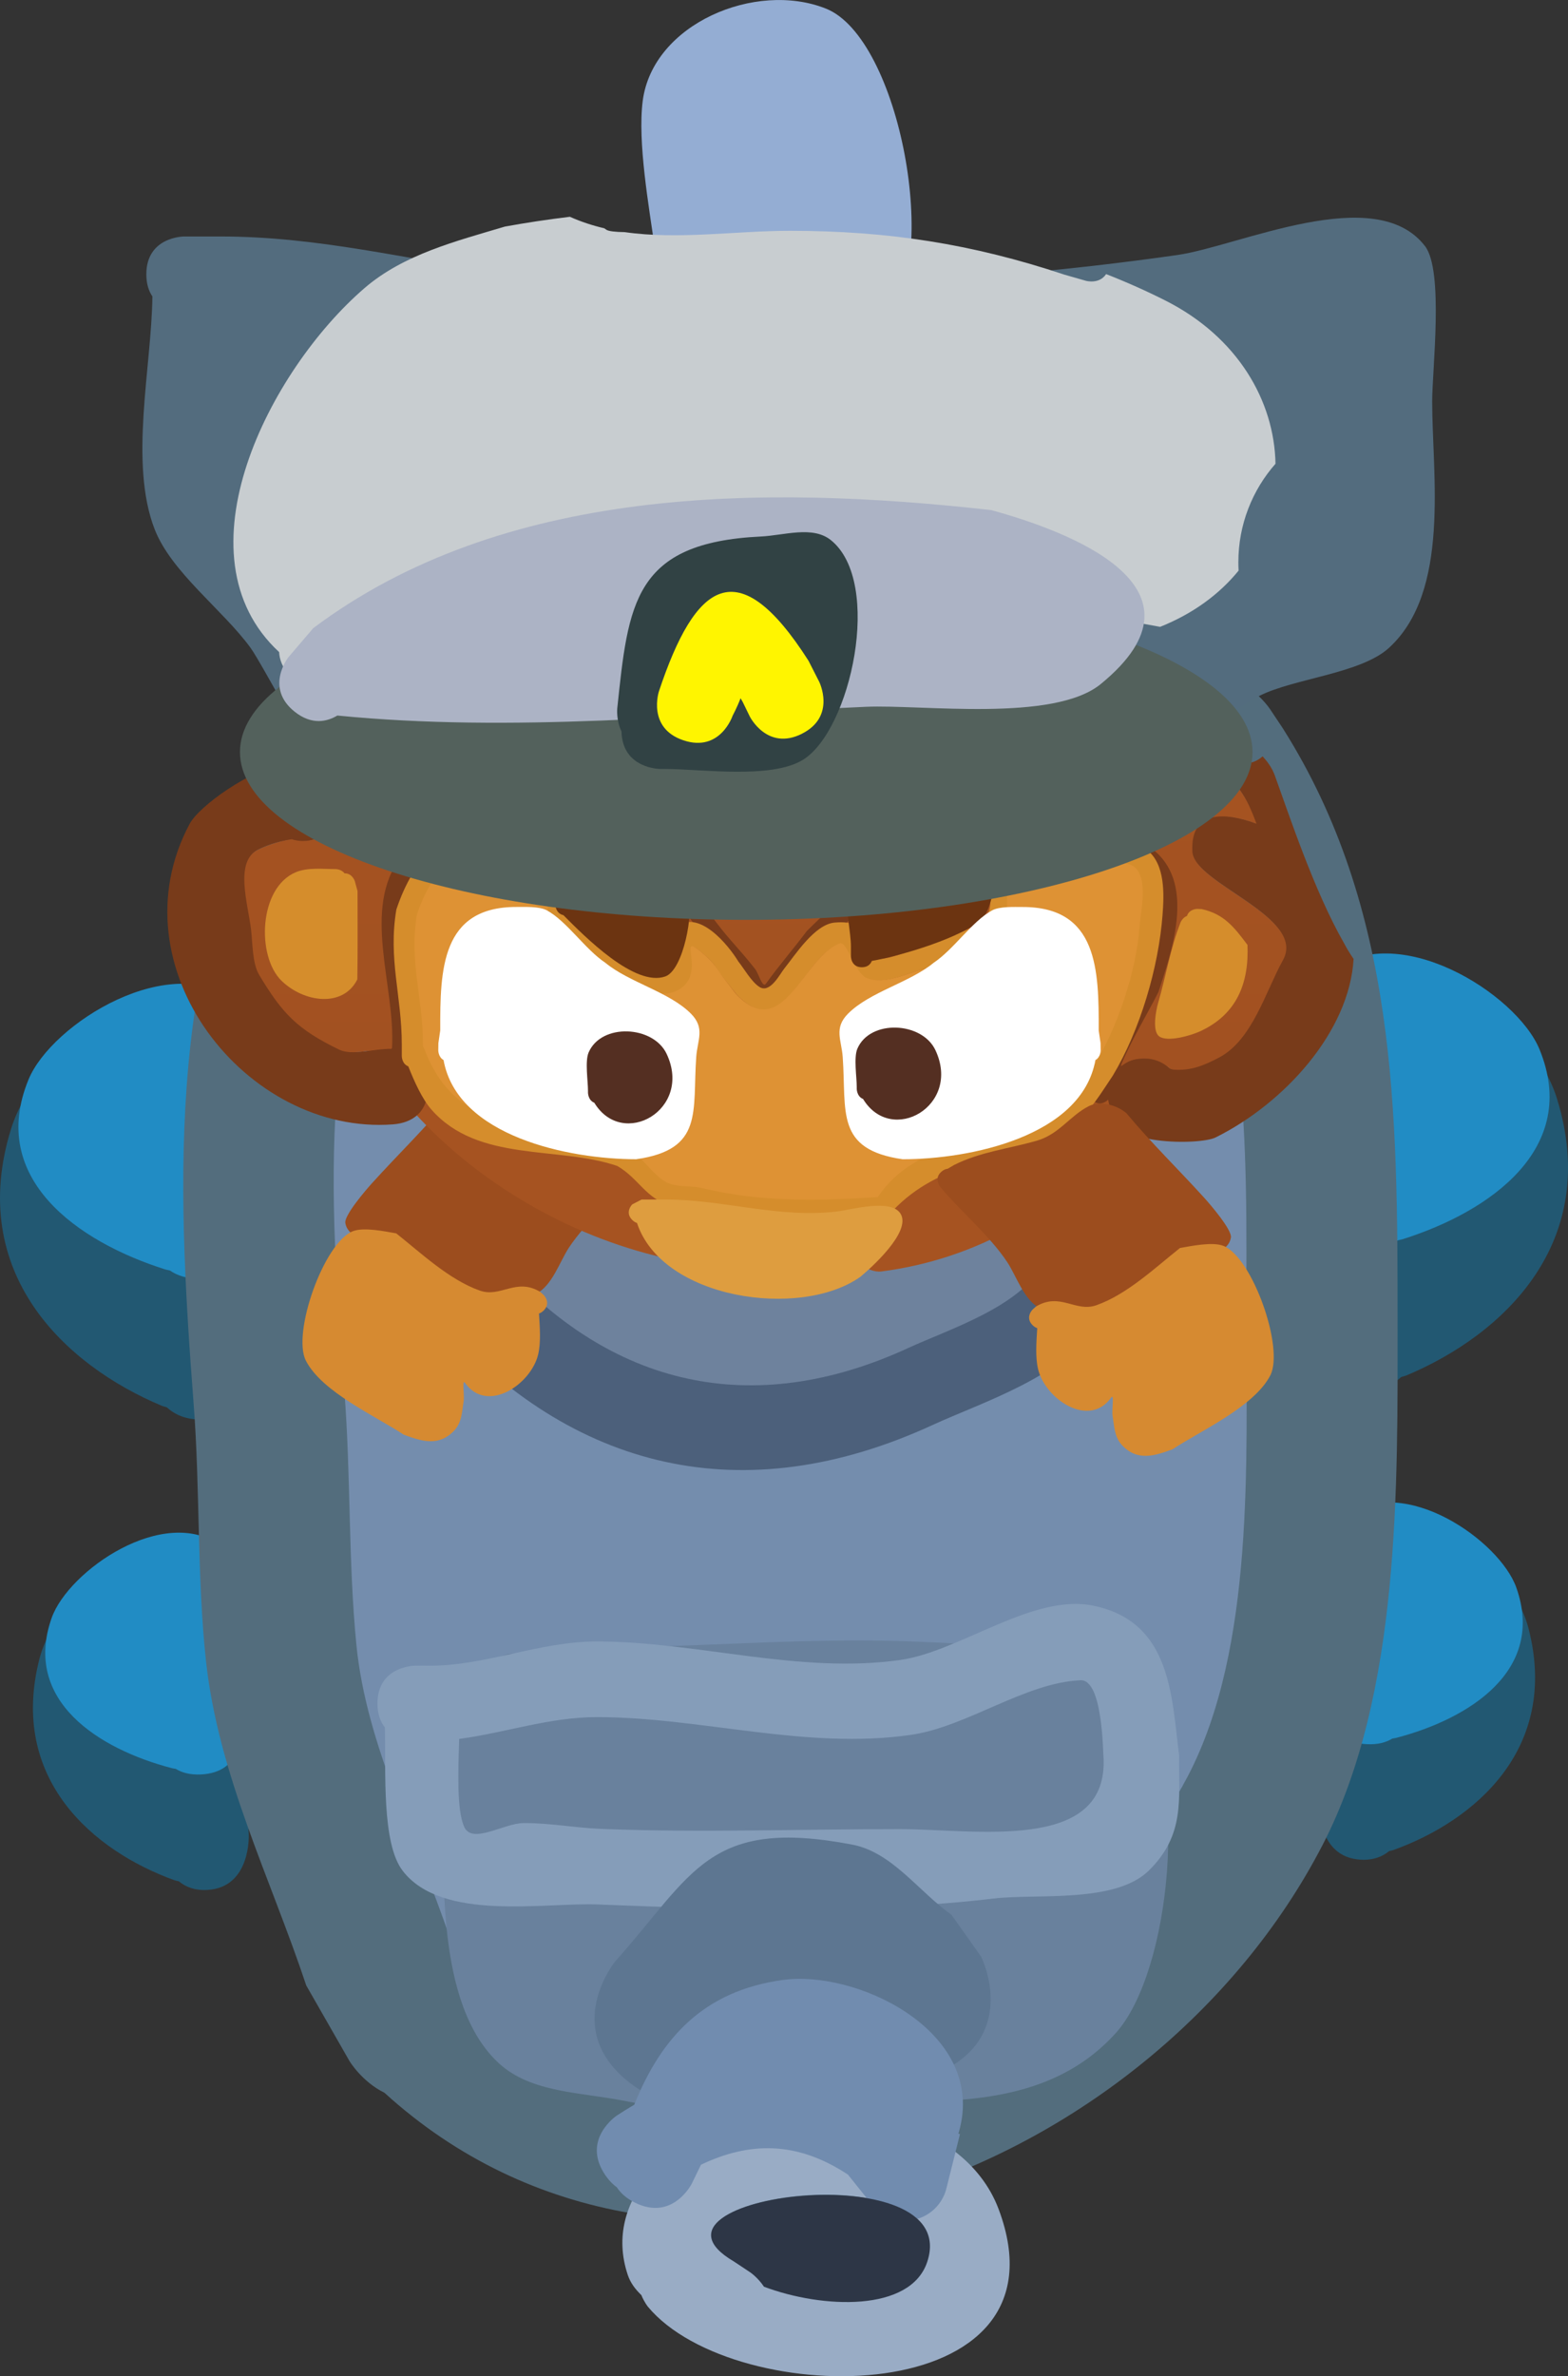 <svg version="1.1" xmlns="http://www.w3.org/2000/svg" xmlns:xlink="http://www.w3.org/1999/xlink" width="81.61" height="123.634" viewBox="0,0,81.61,123.634"><rect x="0" y="0" width="81.61" height="123.634" fill="#333333" stroke="none"/><defs><linearGradient x1="241.657" y1="118.215" x2="241.657" y2="173.848" gradientUnits="userSpaceOnUse" id="color-1"><stop offset="0" stop-color="#ad5821"/><stop offset="1" stop-color="#a25121"/></linearGradient></defs><g transform="translate(-199.195,-118.183)"><g data-paper-data="{&quot;isPaintingLayer&quot;:true}" fill-rule="nonzero" stroke="none" stroke-linecap="butt" stroke-linejoin="miter" stroke-miterlimit="10" stroke-dasharray="" stroke-dashoffset="0" style="mix-blend-mode: normal"><path d="M208.281,216.013c-4.228,-1.524 -8.635,-5.261 -7.035,-11.513c0.908,-3.545 6.342,-8.546 9.674,-5.291c1.088,1.063 0.552,3.286 0.742,4.944c0.329,2.881 0.299,5.898 0.446,8.797l0.034,0.668c0,0 0.14,2.783 -2.173,2.899c-0.64,0.032 -1.114,-0.157 -1.465,-0.449c-0.139,-0.027 -0.222,-0.056 -0.222,-0.056z" data-paper-data="{&quot;index&quot;:null}" fill="#225872" stroke-width="0.5"/><path d="M208.139,210.18c-3.819,-0.998 -7.777,-3.512 -6.254,-7.819c0.863,-2.442 5.851,-5.934 8.838,-3.738c0.975,0.717 0.464,2.248 0.618,3.383c0.267,1.973 0.206,4.043 0.306,6.03l0.023,0.458c0,0 0.096,1.907 -2.005,2.013c-0.581,0.029 -1.009,-0.096 -1.324,-0.291c-0.126,-0.017 -0.201,-0.036 -0.201,-0.036z" data-paper-data="{&quot;index&quot;:null}" fill="#218cc4" stroke-width="0.5"/><path d="M207.61,191.323c-5.041,-2.109 -10.164,-6.918 -7.837,-14.412c1.319,-4.25 8.225,-9.99 12.072,-5.832c1.256,1.357 0.469,4.024 0.598,6.049c0.224,3.519 0.002,7.18 0.002,10.711v0.813c0,0 0,3.388 -2.817,3.388c-0.78,0 -1.343,-0.259 -1.751,-0.635c-0.167,-0.041 -0.266,-0.081 -0.266,-0.081z" data-paper-data="{&quot;index&quot;:null}" fill="#225872" stroke-width="0.5"/><path d="M207.795,184.231c-4.577,-1.446 -9.229,-4.742 -7.116,-9.879c1.198,-2.913 7.468,-6.847 10.961,-3.998c1.14,0.93 0.426,2.758 0.543,4.146c0.203,2.412 0.002,4.922 0.002,7.342v0.557c0,0 0,2.322 -2.558,2.322c-0.708,0 -1.22,-0.178 -1.59,-0.435c-0.152,-0.028 -0.242,-0.056 -0.242,-0.056z" data-paper-data="{&quot;index&quot;:null}" fill="#218cc4" stroke-width="0.5"/><path d="M271.497,214.494c-0.35,0.291 -0.824,0.481 -1.465,0.449c-2.314,-0.117 -2.173,-2.899 -2.173,-2.899l0.034,-0.668c0.146,-2.9 0.116,-5.916 0.446,-8.797c0.19,-1.658 -0.346,-3.881 0.742,-4.944c3.332,-3.255 8.766,1.746 9.674,5.291c1.6,6.252 -2.807,9.989 -7.035,11.513c0,0 -0.083,0.029 -0.222,0.056z" fill="#225872" stroke-width="0.5"/><path d="M271.66,208.641c-0.315,0.196 -0.743,0.321 -1.324,0.291c-2.101,-0.106 -2.005,-2.013 -2.005,-2.013l0.023,-0.458c0.1,-1.988 0.039,-4.057 0.306,-6.03c0.153,-1.135 -0.358,-2.666 0.618,-3.383c2.987,-2.196 7.974,1.296 8.838,3.738c1.522,4.307 -2.435,6.821 -6.254,7.819c0,0 -0.075,0.019 -0.201,0.036z" fill="#218cc4" stroke-width="0.5"/><path d="M272.124,189.83c-0.408,0.375 -0.972,0.635 -1.751,0.635c-2.817,0 -2.817,-3.388 -2.817,-3.388v-0.813c0,-3.53 -0.221,-7.191 0.002,-10.711c0.129,-2.025 -0.658,-4.692 0.598,-6.049c3.847,-4.157 10.753,1.583 12.072,5.832c2.327,7.494 -2.797,12.303 -7.837,14.412c0,0 -0.099,0.04 -0.266,0.081z" fill="#225872" stroke-width="0.5"/><path d="M271.963,182.712c-0.37,0.257 -0.882,0.435 -1.59,0.435c-2.558,0 -2.558,-2.322 -2.558,-2.322v-0.557c0,-2.42 -0.201,-4.929 0.002,-7.342c0.117,-1.388 -0.598,-3.216 0.543,-4.146c3.493,-2.85 9.763,1.085 10.961,3.998c2.113,5.137 -2.539,8.433 -7.116,9.879c0,0 -0.09,0.027 -0.242,0.056z" fill="#218cc4" stroke-width="0.5"/><path d="M211.965,174.599c-0.182,-0.65 -0.182,-1.157 -0.182,-1.157l0.01,-2.8c0.989,-12.348 8.365,-17.338 20.041,-19.046c8.504,-1.302 21.079,-3.363 28.087,2.854c6.781,6.016 4.617,14.628 5.682,22.568c2.158,16.078 2.956,33.657 -10.855,44.738c-4.835,2.631 -8.976,4.285 -14.633,4.12c-6.197,-0.181 -13.696,-1.558 -18.467,-5.679c-5.022,-4.337 -5.965,-10.708 -7.536,-16.796c-2.391,-9.27 -2.743,-19.201 -2.148,-28.801z" fill="#748dad" stroke-width="0.5"/><path d="M217.383,225.416l-2.249,-3.93c-1.854,-5.573 -4.58,-10.968 -5.219,-16.892c-0.473,-4.387 -0.301,-8.937 -0.64,-13.342c-0.923,-11.998 -1.346,-23.441 4.563,-34.309c0,0 1.885,-3.456 5.341,-1.571c3.456,1.885 1.571,5.341 1.571,5.341c-5.146,9.402 -4.424,19.553 -3.625,29.938c0.334,4.339 0.194,8.788 0.619,13.113c0.519,5.278 3.202,10.272 4.859,15.232l0.662,1.025c0.068,0.066 0.104,0.106 0.104,0.106c10.935,12.641 31.072,3.089 37.663,-9.557c3.469,-6.656 3.03,-16.424 3.03,-23.712c0.005,-9.185 0.352,-18.614 -4.738,-26.546l-0.584,-0.875c0,0 -2.184,-3.276 1.092,-5.459c3.276,-2.184 5.459,1.092 5.459,1.092l0.676,1.015c5.943,9.406 5.963,19.928 5.969,30.773c0,8.62 0.166,19.44 -3.899,27.308c-8.943,17.309 -33.614,26.754 -48.835,12.901c-1.172,-0.572 -1.819,-1.651 -1.819,-1.651z" fill="#536d7d" stroke-width="0.5"/><path d="M222.319,211.077c-0.187,-0.239 -0.363,-0.518 -0.524,-0.841c-1.761,-3.521 1.761,-5.282 1.761,-5.282l2.088,-0.719c1.415,-0.108 2.83,-0.216 4.245,-0.324c5.644,-0.004 11.356,-0.556 16.983,-0.315c3.529,0.151 8.863,0.276 11.429,3.354c2.848,3.418 1.851,13.825 -1.036,17.017c-4.085,4.516 -10.494,3.386 -15.755,3.56c-3.856,0.128 -5.954,0.736 -9.818,-0.037c-2.222,-0.444 -4.841,-0.412 -6.515,-1.94c-3.355,-3.064 -2.911,-10.115 -2.857,-14.474z" fill="#69819d" stroke-width="0.5"/><path d="M207.125,133.603c-0.188,-0.278 -0.314,-0.65 -0.314,-1.148c0,-1.968 1.968,-1.968 1.968,-1.968h1.89c5.113,0 9.7,1.196 14.708,1.902c11.959,0.994 23.194,0.761 35.089,-0.937c3.222,-0.46 10.313,-3.829 12.898,-0.462c0.984,1.282 0.372,6.429 0.372,8.08c0,3.823 0.962,9.89 -2.253,12.825c-1.461,1.333 -4.945,1.591 -6.717,2.482c-1.309,0.659 -3.573,2.582 -5.141,2.718c-3.262,0.283 -7.234,-2.46 -10.465,-2.845c-5.147,-0.613 -10.385,-0.165 -15.516,-0.929c-3.981,0.524 -7.515,1.388 -11.164,2.985c-0.982,0.43 -5.6,2.137 -6.317,1.881c-0.612,-0.219 -3.29,-5.419 -3.932,-6.303c-1.421,-1.956 -4.113,-3.918 -4.986,-6.161c-1.342,-3.446 -0.157,-8.479 -0.118,-12.12z" fill="#536c7e" stroke-width="0.5"/><path d="M235.305,134.738c-0.023,0.001 -0.047,0.001 -0.071,0.001c-1.968,0 -1.968,-1.968 -1.968,-1.968l0.02,-1.611c-0.309,-2.195 -0.917,-5.579 -0.639,-7.729c0.519,-4.008 5.876,-6.261 9.538,-4.799c3.853,1.538 6.017,13.233 3.116,16.292c-1.061,1.118 -6.94,0.446 -8.492,0.446c0,0 -0.922,0 -1.504,-0.631z" fill="#94add3" stroke-width="0.5"/><path d="M222.028,182.661c0.933,-1.186 2.487,-3.193 3.644,-3.488c2.281,-0.582 5.357,2.08 7.24,2.953c3.07,1.425 7.324,2.407 10.653,2.667c3.314,0.258 6.016,-2.325 8.389,-4.173c1.327,-0.166 2.895,-1.278 3.981,-0.498c1.212,0.87 0.912,5.76 0.243,6.982c-1.449,2.645 -5.902,4.05 -8.44,5.219c-9.826,4.526 -18.761,2.405 -25.715,-5.473c-0.44,-0.054 -0.915,-0.287 -1.317,-0.889c-0.836,-1.254 -0.072,-2.188 0.333,-2.557c0.104,-0.131 0.233,-0.26 0.391,-0.387c0.205,-0.164 0.405,-0.279 0.598,-0.355z" fill="#4c607b" stroke-width="0.5"/><path d="M225.199,180.329c0.771,-0.981 2.057,-2.641 3.014,-2.885c1.887,-0.482 4.431,1.72 5.988,2.443c2.539,1.178 6.057,1.991 8.811,2.206c2.741,0.213 4.976,-1.923 6.938,-3.452c1.098,-0.137 2.394,-1.057 3.293,-0.412c1.002,0.72 0.755,4.764 0.201,5.775c-1.198,2.188 -4.882,3.35 -6.98,4.316c-8.127,3.743 -15.517,1.989 -21.269,-4.527c-0.364,-0.045 -0.757,-0.238 -1.089,-0.736c-0.692,-1.037 -0.059,-1.81 0.275,-2.115c0.086,-0.108 0.192,-0.215 0.323,-0.32c0.17,-0.136 0.335,-0.231 0.494,-0.294z" fill="#6e829d" stroke-width="0.5"/><path d="M223.093,208.66c-0.049,1.667 -0.132,3.667 0.257,4.564c0.412,0.948 2.061,-0.181 3.094,-0.187c1.349,-0.009 2.689,0.25 4.037,0.303c5.174,0.205 10.368,0.011 15.523,0.011c3.922,0 10.737,1.226 10.633,-3.578c-0.039,-0.313 -0.024,-4.218 -1.206,-4.167c-2.903,0.127 -5.896,2.421 -8.839,2.844c-5.468,0.786 -10.932,-0.926 -16.335,-0.926c-2.465,0 -4.763,0.816 -7.164,1.135zM219.227,208.062c-0.227,-0.287 -0.386,-0.687 -0.386,-1.246c0,-1.968 1.968,-1.968 1.968,-1.968h0.237c0.107,-0.007 0.209,-0.006 0.306,0h0.087c2.979,0.04 5.788,-1.26 8.818,-1.26c5.212,0 10.527,1.709 15.789,0.964c3.113,-0.441 6.907,-3.478 10.057,-2.825c4.035,0.837 4.066,4.646 4.463,7.801c-0.03,2.256 0.322,4.109 -1.577,5.98c-1.745,1.719 -5.838,1.193 -8.031,1.451c-6.671,0.786 -13.925,0.583 -20.634,0.314c-2.817,-0.113 -8.118,0.906 -10.167,-1.748c-1.105,-1.43 -0.875,-5.146 -0.93,-7.463z" fill="#859db9" stroke-width="0.5"/><g stroke-width="0.5"><path d="M248.285,225.92c-3.953,1.977 -5.93,-1.977 -5.93,-1.977l0.839,0.768c-2.862,-3.003 -2.781,-2.317 -5.133,1.115c0,0 -2.799,3.421 -6.22,0.622c-3.421,-2.799 -0.622,-6.22 -0.622,-6.22c4.053,-4.529 4.82,-7.51 12.341,-6.068c2.068,0.396 3.438,2.432 5.156,3.648l1.546,2.182c0,0 1.977,3.953 -1.977,5.93z" fill="#5d7691"/><path d="M239.03,237.11c3.044,1.144 7.462,1.369 8.335,-1.249c1.906,-5.713 -15.723,-3.448 -9.896,-0.034l0.872,0.566c0,0 0.388,0.259 0.689,0.716zM232.575,237.596c-0.312,-0.299 -0.567,-0.635 -0.705,-1.045c-1.346,-4.003 2.386,-7.168 5.647,-8.207c4.357,-1.388 11.799,-0.144 13.649,4.768c3.984,10.579 -13.722,10.536 -18.252,5.087c0,0 -0.189,-0.236 -0.339,-0.603z" fill="#99acc5"/><path d="M232.237,232.783c-0.452,-0.226 -0.749,-0.503 -0.938,-0.797c-0.215,-0.155 -0.425,-0.369 -0.62,-0.661c-1.226,-1.839 0.613,-3.065 0.613,-3.065c0.307,-0.201 0.612,-0.392 0.915,-0.57c1.399,-3.485 3.614,-5.925 7.736,-6.491c3.757,-0.515 10.198,2.505 9.281,7.401c-0.038,0.204 -0.088,0.403 -0.147,0.6l0.082,0.021l-0.696,2.784c-0.223,0.984 -1.103,1.719 -2.155,1.719c-0.706,0 -1.334,-0.331 -1.738,-0.845l-1.241,-1.551c-2.673,-1.765 -5.14,-1.709 -7.65,-0.515l-0.477,0.982c0,0 -0.988,1.977 -2.965,0.988z" fill="#718caf"/><path d="M238.258,236.423l-0.876,-0.582c-5.827,-3.414 11.977,-5.681 10.071,0.032c-0.874,2.618 -5.452,2.432 -8.496,1.287c-0.301,-0.458 -0.699,-0.737 -0.699,-0.737z" data-paper-data="{&quot;noHover&quot;:false,&quot;origItem&quot;:[&quot;Path&quot;,{&quot;applyMatrix&quot;:true,&quot;segments&quot;:[[[265.67705,451.57169],[-0.34016,-0.51785],[3.44325,1.29462]],[[275.10628,450.15918],[-0.98819,2.96157],[2.15646,-6.46286]],[[263.91184,450.12091],[-6.59199,-3.86214],[0,0]],[264.89813,450.76133]],&quot;closed&quot;:true}]}" fill="#2d3646"/></g><g><path d="M231.909,178.234c0.097,0.009 0.203,0.05 0.314,0.143c0.438,0.365 0.073,0.803 0.073,0.803c-1.079,1.294 -2.568,2.524 -3.492,3.92c-0.472,0.713 -0.872,1.988 -1.708,2.397c-0.493,0.241 -1.096,0.04 -1.644,0.067c-1.403,0.068 -2.017,1.163 -2.837,-0.707c-0.788,-0.436 -1.603,0.101 -2.373,-0.607c-0.396,-0.364 -0.355,-1.088 -0.948,-1.283c-0.597,-0.197 -1.984,-0.258 -2.126,-1.157c-0.063,-0.398 1.089,-1.735 1.379,-2.055c1.342,-1.482 2.78,-2.877 4.061,-4.414c0.508,-0.43 1.372,-0.662 1.965,-0.36c0.977,0.498 1.529,1.453 2.686,1.789c1.488,0.432 2.92,0.569 4.324,1.271l0.325,0.194z" data-paper-data="{&quot;index&quot;:null}" fill="#9c4d1e" stroke-width="0.5"/><path d="M227.248,186.526c0.043,0.72 0.106,1.504 -0.044,2.131c-0.371,1.558 -2.646,3.095 -3.798,1.487c-0.185,-0.258 -0.027,0.637 -0.08,0.95c-0.089,0.525 -0.085,1.089 -0.49,1.519c-0.805,0.857 -1.706,0.556 -2.627,0.216c-1.474,-0.972 -4.252,-2.216 -5.092,-3.846c-0.736,-1.427 0.934,-6.146 2.441,-6.739c0.576,-0.227 1.683,0.013 2.259,0.11c1.305,1.035 2.754,2.414 4.353,2.979c1.092,0.385 1.883,-0.694 3.148,0.07l0.175,0.159c0,0 0.403,0.403 0,0.806c-0.083,0.083 -0.166,0.132 -0.246,0.157z" data-paper-data="{&quot;index&quot;:null}" fill="#d68a31" stroke-width="0.5"/><path d="M261.734,166.591c0,7.54 -6.587,16.444 -16.655,17.744c-1.461,0.189 -3.289,-3.01 -4.872,-3.01c-1.512,0 -2.505,2.908 -3.962,2.735c-10.587,-1.251 -19.763,-9.88 -19.763,-17.47c0,-8.634 10.13,-15.633 22.626,-15.633c12.496,0 22.626,6.999 22.626,15.633z" fill="#a65321" stroke-width="0"/><path d="M256.051,175.416c-0.403,-0.403 0,-0.806 0,-0.806l-0.013,0.056c0.406,-1.673 1.636,-3.714 2.42,-5.276c0.482,-1.412 1.809,-4.679 0.162,-6.015c-1.232,-0.999 -3.9,-1.593 -5.501,-1.593c-4.33,0 -8.079,2.563 -11.071,5.554c-0.468,0.624 -1.788,2.747 -2.476,3.012c-1.247,0.48 -1.821,-0.871 -2.431,-1.656c-1.357,-1.747 -2.863,-4.13 -4.638,-5.439c-3.357,-3.397 -8.185,-2.413 -11.639,0.311c-1.737,2.36 -0.102,6.607 -0.224,9.599c1.284,1.33 1.057,3.366 -0.99,3.521c-7.626,0.578 -14.563,-8.176 -10.588,-15.63c0.501,-0.939 3.158,-2.844 5.064,-3.184c-0.045,-4.673 -0.475,-10.428 2.125,-14.473c1.459,-2.271 3.586,-3.08 5.755,-4.421c3.133,-1.937 5.619,-4.573 8.898,-6.026c0.576,0.26 1.168,0.453 1.771,0.595c0.034,0.025 0.069,0.049 0.105,0.073c0.115,0.077 0.449,0.114 0.936,0.122c0.652,0.093 1.314,0.139 1.981,0.153c0.006,0.07 0.009,0.142 0.009,0.217c0,1.9 -1.9,1.9 -1.9,1.9l-0.038,-0.057c-2.685,0.638 -4.126,2.308 -6.35,3.867c-2.335,1.638 -6.423,3.157 -7.957,5.606c-2.235,3.569 -1.534,9.126 -1.534,13.107c0,0 0,1.327 -1.109,1.763c-0.116,0.938 -0.916,1.665 -1.885,1.665c-0.206,0 -0.404,-0.033 -0.59,-0.093c-0.458,0.073 -0.991,0.173 -1.669,0.497c-1.249,0.598 -0.556,2.763 -0.385,4.137c0.086,0.688 0.059,1.772 0.42,2.376c1.203,2.007 1.972,2.827 4.153,3.885c0.735,0.356 1.818,-0.03 2.708,-0.01c0.195,-3.24 -1.619,-7.232 0.473,-9.982v0c3.881,-3.139 9.38,-4.163 13.204,-0.379c1.595,1.213 2.652,3.157 3.968,4.658c0.442,0.505 0.871,0.987 1.285,1.52c0.193,0.248 0.377,1.015 0.56,0.759c0.68,-0.949 1.424,-1.805 2.125,-2.739c3.229,-3.229 7.252,-5.947 11.932,-5.947c1.784,0 4.847,0.648 6.23,1.857c2.096,1.833 0.804,5.344 0.162,7.327c-0.538,1.079 -1.427,2.532 -1.966,3.838c0.329,-0.272 0.75,-0.435 1.21,-0.435c0.239,0 0.467,0.044 0.677,0.124c0.236,0.09 0.449,0.226 0.629,0.396c0.064,0.03 0.124,0.05 0.177,0.055c0.896,0.077 1.6,-0.215 2.377,-0.623c1.739,-0.913 2.41,-3.415 3.325,-5.067c1.245,-2.247 -4.622,-3.971 -4.714,-5.638c-0.122,-2.187 1.713,-2.059 3.334,-1.456c-0.477,-1.269 -0.951,-2.443 -2.493,-2.863l-0.846,0.114c0,0 -1.9,0 -1.9,-1.9c0,-0.753 0.299,-1.208 0.659,-1.482c0.085,0.669 0.245,1.857 0.607,2.168c1.35,1.158 2.086,1.266 2.464,0.401c0.571,0.46 1.212,0.641 1.863,0.077c0.239,0.268 0.478,0.565 0.637,1.003c0.752,2.077 2.048,6.01 3.596,8.712c0.15,0.286 0.317,0.561 0.501,0.824c-0.217,3.776 -3.591,7.506 -7.184,9.29c-0.829,0.411 -5.547,0.433 -5.42,-1.41c-0.085,-0.175 -0.143,-0.364 -0.171,-0.564l-0.016,0.024c0,0 -0.403,0.403 -0.806,0z" fill="#783b1a" stroke-width="0.5"/><path d="M260.62,143.16c0.434,0.622 0.702,1.343 1.007,2.041c-1.168,0.569 -2.326,1.297 -3.115,2.227c-0.309,-0.716 -0.569,-1.47 -1.012,-2.1c-2.631,-3.741 -6.372,-6.404 -10.316,-8.555c0,0 -1.668,-0.91 -0.758,-2.577c0.066,-0.121 0.136,-0.229 0.21,-0.325c1.422,0.134 2.812,0.336 4.203,0.615c3.761,2.252 7.24,5.03 9.78,8.673z" fill="#783b1a" stroke-width="0.5"/><path d="M219.596,172.723c-0.89,-0.019 -2.023,0.424 -2.758,0.068c-2.181,-1.058 -2.954,-1.882 -4.157,-3.889c-0.362,-0.604 -0.336,-1.69 -0.422,-2.378c-0.172,-1.374 -0.867,-3.542 0.383,-4.14c0.678,-0.324 1.276,-0.462 1.735,-0.535c0.186,0.061 0.384,0.093 0.589,0.093c0.97,0 1.704,-0.688 1.82,-1.626c1.109,-0.436 1.109,-1.764 1.109,-1.764c0,-3.982 -0.706,-9.557 1.529,-13.126c1.534,-2.45 5.625,-3.983 7.96,-5.621c2.223,-1.559 3.676,-3.244 6.361,-3.882l0.038,0.057c0,0 1.906,-0.004 1.906,-1.904c0,-0.063 -0.002,-0.125 -0.006,-0.184c2.149,0.049 4.354,-0.221 6.447,-0.221c1.555,0 3.042,0.064 4.496,0.2c-0.064,0.087 -0.126,0.183 -0.184,0.29c-0.91,1.668 0.763,2.58 0.763,2.58c3.943,2.151 7.704,4.845 10.334,8.586c0.436,0.621 0.695,1.364 0.998,2.073c-0.619,0.72 -1.019,1.562 -1.032,2.548c-0.022,1.66 1.266,3.073 2.428,4.295c0.004,0.111 0.006,0.221 0.006,0.331c0.013,0.088 0.028,0.212 0.046,0.357c-0.348,0.277 -0.631,0.728 -0.631,1.461c0,1.9 1.835,1.86 1.835,1.86l0.846,-0.114c1.542,0.419 2.08,1.634 2.558,2.903c-1.622,-0.603 -3.459,-0.728 -3.337,1.459c0.093,1.667 5.958,3.392 4.713,5.639c-0.915,1.652 -1.591,4.158 -3.33,5.071c-0.776,0.408 -1.482,0.702 -2.379,0.624c-0.053,-0.005 -0.113,-0.024 -0.177,-0.055c-0.18,-0.17 -0.393,-0.306 -0.629,-0.396c-0.21,-0.08 -0.439,-0.124 -0.678,-0.124c-0.46,0 -0.921,0.098 -1.249,0.37c0.539,-1.306 1.425,-2.757 1.963,-3.836c0.642,-1.983 1.929,-5.49 -0.167,-7.323c-1.383,-1.209 -4.395,-1.801 -6.179,-1.801c-4.68,0 -8.727,2.726 -11.956,5.955c-0.7,0.934 -1.448,1.79 -2.128,2.739c-0.183,0.256 -0.368,-0.511 -0.561,-0.76c-0.414,-0.533 -0.846,-1.016 -1.288,-1.52c-1.316,-1.501 -2.382,-3.448 -3.977,-4.661c-3.824,-3.784 -9.276,-2.818 -13.157,0.322c-2.093,2.75 -0.284,6.736 -0.479,9.976z" data-paper-data="{&quot;noHover&quot;:false,&quot;origItem&quot;:[&quot;Path&quot;,{&quot;applyMatrix&quot;:true,&quot;segments&quot;:[[[423.00339,366.14129],[-5.50843,7.23824],[10.21464,-8.26371]],[[457.76013,365.14382],[-10.06501,-9.95965],[4.19761,3.19422]],[[468.20396,377.40414],[-3.46313,-3.95109],[1.16402,1.32804]],[[471.58681,381.40404],[-1.09107,-1.403],[0.50819,0.65347]],[[473.06042,383.40302],[-0.4821,0.67294],[1.78956,-2.49798]],[[478.65303,376.19315],[-1.84355,2.45807],[8.49956,-8.49956]],[[510.06107,360.53853],[-12.31842,0],[4.69575,0]],[[526.46048,365.42656],[-3.6403,-3.1832],[5.5174,4.8246]],[[526.88706,384.71319],[1.68911,-5.21925],[-1.41541,2.8393]],[[521.71079,394.81656],[1.41952,-3.43738],[0.86495,-0.7155]],[[524.89574,393.6711],[-1.21021,0],[0.62804,0]],[[526.67854,393.99829],[-0.55377,-0.2114],[0.6207,0.23695]],[[528.33422,395.04108],[-0.47361,-0.44877],[0.16955,0.07934]],[[528.80082,395.18484],[-0.13984,-0.01207],[2.35955,0.20359]],[[535.05677,393.54569],[-2.04343,1.07352],[4.57662,-2.40433]],[[543.80891,380.20924],[-2.40881,4.34844],[3.27618,-5.91422]],[[531.40018,365.36876],[0.24372,4.38691],[-0.31984,-5.75721]],[[540.17724,361.53731],[-4.26889,-1.58739],[-1.25663,-3.34017]],[[533.61474,354.00228],[4.05796,1.10368],[0,0]],[531.3874,354.30332],[[526.3874,349.30332],[0,5],[0,-5]],[531.3874,344.30332],[[537.03216,344.60434],[0,0],[2.09436,0.86358]],[[543.31522,347.19508],[-1.7446,-1.44516],[4.35162,3.60472]],[[551.4145,361.85198],[-2.96584,-4.40914],[0.7219,1.0732]],[[557.90584,363.4911],[-0.25448,0.69552],[0.79368,-2.16914]],[[556.63098,356.68004],[0.18586,2.3023],[-1.42004,-5.60884]],[[548.28206,335.34928],[5.89244,3.00866],[-7.47862,-3.81856]],[[526.78182,329.89038],[6.92458,7.123],[-2.54708,-2.62006]],[[521.59678,320.23188],[2.10178,2.98914],[-6.92426,-9.84764]],[[494.44322,297.71324],[10.3801,5.66188],[0,0]],[[492.448,290.9295],[-2.39426,4.38948],[0.43166,-0.79138]],[[493.90014,289.16306],[-0.52396,0.40416],[0,-3.95372]],[[493.90014,277.33142],[0,3.2109],[0,0]],[[493.90026,277.3314],[0,0],[0,-2.17878]],[[493.54622,270.80464],[2.13722,0.42358],[-1.64742,0.06184]],[[488.69268,271.7551],[1.61772,0.31744],[-5.86822,-1.1515]],[[479.98758,254.18808],[1.57752,4.9606],[-0.55832,-1.75568]],[[478.00698,249.02822],[1.5642,0.97332],[-0.77708,-0.48356]],[[477.3423,251.69232],[0.27094,-0.87424],[-0.82132,2.6501]],[[474.68334,259.66234],[0.99546,-2.58918],[-1.63004,4.2397]],[[470.34578,272.33142],[1.42134,-4.21016],[0,0]],[470.47312,272.33142],[[470.47312,275.83014],[0,0],[0,1.38072]],[[467.97312,278.33014],[1.38072,0],[-1.25484,0]],[[465.50038,276.2006],[0.179,1.20504],[0,0]],[[465.12912,273.97306],[0,0],[-0.35582,-0.56774]],[[462.89848,270.66504],[0.09294,-0.09252],[-0.19398,0.19308]],[[463.03834,275.83014],[0,-0.06344],[0,3.6445]],[[463.03834,286.76366],[0,-3.6445],[0,0]],[[462.98448,287.23666],[0.05388,-0.27942],[0.71334,0.7404]],[[464.22632,290.69972],[0,-1.62558],[0,5]],[459.22632,295.69972],[[459.12698,295.55042],[0,0],[-7.06866,1.67992]],[[442.41332,305.72936],[5.85254,-4.10416],[-6.14722,4.31084]],[[421.4678,320.48682],[4.03806,-6.4487],[-5.88252,9.39426]],[[417.43092,354.98872],[0,-10.48102],[0,0]],[[414.51076,359.6289],[2.92016,-1.14669],[-0.30439,2.4699]],[[409.54856,364.01104],[2.55222,0],[-0.54178,0]],[[407.99655,363.76549],[0.48857,0.15938],[-1.20609,0.19207]],[[403.60455,365.0737],[1.78441,-0.85377],[-3.28849,1.57341]],[[402.59208,375.96327],[-0.45156,-3.61744],[0.22595,1.81008]],[[403.69885,382.21685],[-0.95273,-1.58976],[3.16648,5.28373]],[[414.63047,392.44302],[-5.74154,-2.78375],[1.93368,0.93753]],[[421.75731,392.41554],[-2.34176,-0.05026],[0.51441,-8.52874]]],&quot;closed&quot;:true}]}" fill="url(#color-1)" stroke-width="0.5"/><path d="M217.128,163.625c0.395,-0.015 0.532,0.397 0.532,0.397l0.144,0.525c0,1.531 0.013,3.063 -0.01,4.593c-0.744,1.486 -2.783,1.209 -3.953,0.065c-1.299,-1.27 -1.181,-4.84 0.754,-5.642c0.621,-0.258 1.409,-0.161 2.064,-0.161c0,0 0.305,0 0.469,0.223z" fill="#d58d2c" stroke-width="0.5"/><path d="M260.974,165.838c0.116,-0.366 0.541,-0.366 0.541,-0.366l0.227,0.011c1.158,0.256 1.689,0.939 2.381,1.865c0.083,1.978 -0.548,3.622 -2.485,4.502c-0.47,0.213 -1.671,0.568 -2.107,0.258c-0.384,-0.273 -0.169,-1.363 -0.058,-1.743c0.401,-1.376 0.64,-2.858 1.167,-4.19c0,0 0.1,-0.249 0.334,-0.337z" fill="#d58d2c" stroke-width="0.5"/><path d="M221.247,172.615c0.044,0.066 0.064,0.119 0.064,0.119c1.83,4.924 6.341,3.716 10.493,5.077c0.759,0.463 1.193,1.193 1.839,1.691c0.658,0.506 1.411,0.289 2.155,0.472c2.957,0.725 6.025,0.66 9.064,0.461c1.986,-2.974 5.844,-2.846 8.847,-4.224c1.179,-0.541 1.761,-1.648 2.448,-2.681c1.187,-1.977 2.149,-4.84 2.311,-7.128c0.056,-0.79 0.483,-2.507 -0.288,-3.111c-0.307,-0.24 -1.245,-0.279 -1.622,-0.403c-0.995,-0.347 -3.74,-0.689 -4.734,-0.344c-0.424,0.147 0,3.407 -0.289,3.888c-0.602,1.003 -2.802,1.557 -3.812,2.052c-0.974,0.17 -2.515,1.046 -3.491,0.584c-0.595,-0.281 -0.974,-1.911 -1.362,-1.767c-1.929,0.715 -2.876,5.232 -5.337,2.62c-0.024,-0.025 -0.823,-1.03 -0.842,-1.054c-0.195,-0.329 -0.426,-0.646 -0.711,-0.9c-1.729,-1.536 0.06,0.661 -1.297,1.645c-1.779,1.288 -6.403,-2.073 -6.967,-3.63c-0.132,-0.779 0.059,-3.043 -0.303,-3.493c-0.427,-0.531 -1.323,-0.47 -1.941,-0.47c-2.474,0 -3.823,1.606 -4.542,3.763c-0.411,2.487 0.316,4.276 0.316,6.755zM220.448,173.666c-0.341,-0.127 -0.341,-0.532 -0.341,-0.532v-0.599c0,-2.546 -0.718,-4.441 -0.283,-7.03c0.885,-2.655 2.624,-4.628 5.648,-4.628c1.005,0 2.196,0.022 2.854,0.929c0.595,0.819 0.317,2.806 0.496,3.899c0.275,0.988 4.088,3.486 5.22,2.963c0.306,-0.142 -0.075,-1.895 0.317,-2.229c1.185,-1.011 2.745,0.912 3.268,1.776c0.311,0.387 0.67,1.042 1.091,1.317c0.553,0.361 1.065,-0.665 1.292,-0.948c0.577,-0.722 1.59,-2.309 2.625,-2.399c0.431,-0.037 0.916,-0.019 1.278,0.217c0.463,0.3 0.216,1.395 0.756,1.612c0.652,0.262 2.036,-0.509 2.702,-0.615c0.698,-0.358 2.779,-0.872 3.181,-1.545c0.698,-1.166 -0.854,-3.352 0.71,-4.303c1.055,-0.642 4.551,-0.101 5.655,0.255c0.58,0.195 1.487,0.218 1.974,0.596c0.96,0.745 0.892,2.314 0.811,3.382c-0.207,2.738 -1.165,5.988 -2.584,8.356c-0.816,1.221 -1.54,2.478 -2.946,3.113c-3.204,1.446 -6.329,1.42 -8.735,4.167c-3.382,0.709 -7.99,0.528 -11.269,-0.464c-1.385,-0.419 -1.705,-1.444 -2.843,-2.107c-3.077,-1.054 -7.236,-0.165 -9.67,-2.928c-0.492,-0.559 -0.9,-1.472 -1.209,-2.253z" fill="#d58d2c" stroke-width="0.5"/><path d="M221.209,172.537c0,-2.48 -0.726,-4.282 -0.315,-6.769c0.719,-2.157 2.072,-3.773 4.546,-3.773c0.617,0 1.576,-0.018 2.003,0.513c0.362,0.45 0.175,2.707 0.307,3.486c0.564,1.557 5.118,4.891 6.897,3.603c1.357,-0.983 -0.424,-3.194 1.305,-1.658c0.286,0.254 0.574,0.62 0.769,0.949c0.019,0.024 0.757,0.985 0.781,1.01c2.462,2.612 3.464,-1.914 5.393,-2.629c0.388,-0.144 0.778,1.499 1.373,1.78c0.976,0.462 2.447,-0.385 3.421,-0.555c1.01,-0.494 3.21,-1.047 3.812,-2.05c0.289,-0.481 -0.131,-3.733 0.293,-3.88c0.994,-0.345 3.803,-0.042 4.798,0.305c0.376,0.124 1.316,0.165 1.623,0.405c0.771,0.604 0.345,2.327 0.29,3.117c-0.161,2.287 -1.122,5.166 -2.31,7.143c-0.687,1.033 -1.271,2.148 -2.45,2.689c-3.003,1.378 -6.878,1.271 -8.864,4.245c-3.039,0.199 -6.142,0.266 -9.098,-0.46c-0.744,-0.183 -1.505,0.03 -2.162,-0.476c-0.647,-0.497 -1.087,-1.234 -1.846,-1.697c-4.152,-1.361 -8.671,-0.174 -10.502,-5.098c0,0 -0.02,-0.053 -0.064,-0.119z" data-paper-data="{&quot;noHover&quot;:false,&quot;origItem&quot;:[&quot;Path&quot;,{&quot;applyMatrix&quot;:true,&quot;segments&quot;:[[[426.1672,392.05483],[0,0],[0.11527,0.17424]],[[426.33464,392.36817],[0,0],[4.8175,12.96202]],[[453.95503,405.73114],[-10.92984,-3.5822],[1.99801,1.21925]],[[458.79694,410.18177],[-1.70194,-1.30933],[1.7313,1.33191]],[[464.47058,411.42293],[-1.95914,-0.48059],[7.7825,1.90911]],[[488.32973,412.63673],[-8.00001,0.52475],[5.22673,-7.8293]],[[511.61644,401.51711],[-7.90428,3.62792],[3.10397,-1.42466]],[[518.06001,394.45924],[-1.80771,2.71902],[3.12573,-5.20397]],[[524.14199,375.69707],[-0.42427,6.02126],[0.14655,-2.07991]],[[523.3849,367.50744],[2.02949,1.5893],[-0.80792,-0.63269]],[[519.11613,366.44567],[0.99056,0.32735],[-2.61887,-0.91275]],[[506.65636,365.53911],[2.61513,-0.90816],[-1.11692,0.38788]],[[505.89634,375.77365],[0.76026,-1.26566],[-1.58562,2.63968]],[[495.86336,381.17406],[2.65789,-1.30165],[-2.56492,0.44618]],[[486.67417,382.71108],[2.5693,1.21553],[-1.56548,-0.74062]],[[483.08792,378.0599],[1.02231,-0.37912],[-5.07633,1.88253]],[[469.03905,384.9551],[6.47928,6.8763],[-0.06252,-0.06635]],[[466.82163,382.18158],[0.0498,0.06249],[-0.51305,-0.86568]],[[464.94924,379.8135],[0.75227,0.66838],[-4.55018,-4.04279]],[[461.5349,384.14283],[3.57318,-2.58871],[-4.68152,3.39169]],[[443.19528,374.58731],[1.48427,4.09778],[-0.34751,-2.05119]],[[442.39655,365.39312],[0.95286,1.18335],[-1.12509,-1.39725]],[[437.28858,364.15614],[1.62418,0],[-6.5114,0]],[[425.33413,374.06142],[1.89233,-5.67699],[-1.08154,6.5458]],[[426.1672,391.84307],[0,-6.52672],[0,0]]],&quot;closed&quot;:true}]}" fill="#de9234" stroke-width="0.5"/><path d="M228.517,165.797c-0.418,-0.091 -0.418,-0.554 -0.418,-0.554v-0.1c0,-1.194 -0.41,-3.686 0.995,-4.239c1.205,-0.474 3.211,1.684 4.163,2.252c0.545,0.332 1.521,0.99 1.748,1.613c0.316,0.867 -0.241,3.881 -1.18,4.217c-1.59,0.569 -4.205,-2.08 -5.308,-3.189z" fill="#6c3411" stroke-width="0.5"/><path d="M244.571,168.181c-0.063,0.155 -0.204,0.328 -0.518,0.328c-0.57,0 -0.57,-0.57 -0.57,-0.57v-0.499c0.003,-0.8 -0.301,-1.763 -0.079,-2.55c0.507,-1.798 3.27,-3.311 4.951,-3.607c0.763,-0.127 1.798,-0.499 2.447,0.219c0.625,0.691 0.126,3.852 -0.452,4.442c-0.987,1.009 -4.293,1.976 -5.778,2.236z" fill="#6c3411" stroke-width="0.5"/><path d="M222.279,173.335c-0.273,-0.152 -0.273,-0.501 -0.273,-0.501l0.006,-0.38c0.032,-0.22 0.064,-0.439 0.096,-0.659c-0.008,-3.156 0.046,-6.428 3.965,-6.423c0.449,0.001 1.193,-0.035 1.581,0.175c1.04,0.562 1.988,2.023 3.051,2.732c1.242,1.024 3.312,1.506 4.446,2.639c0.757,0.757 0.344,1.372 0.281,2.257c-0.203,2.857 0.4,4.815 -3.125,5.323c-3.466,0 -9.306,-1.171 -10.027,-5.162z" fill="#ffffff" stroke-width="0.5"/><path d="M230.126,175.559c-0.328,-0.132 -0.328,-0.527 -0.328,-0.527v-0.1c0,-0.506 -0.162,-1.534 0.032,-1.987c0.66,-1.542 3.363,-1.41 4.061,0.07c1.37,2.906 -2.29,4.979 -3.765,2.543z" fill="#542f22" stroke-width="0.5"/><path d="M246.181,178.5c-3.525,-0.508 -2.922,-2.466 -3.125,-5.323c-0.063,-0.885 -0.476,-1.5 0.281,-2.257c1.134,-1.133 3.204,-1.615 4.446,-2.639c1.063,-0.709 2.01,-2.17 3.051,-2.732c0.388,-0.21 1.132,-0.174 1.581,-0.175c3.919,-0.005 3.973,3.268 3.965,6.423c0.032,0.22 0.064,0.439 0.096,0.659l0.006,0.38c0,0 0,0.349 -0.273,0.501c-0.721,3.991 -6.56,5.162 -10.027,5.162z" data-paper-data="{&quot;index&quot;:null}" fill="#ffffff" stroke-width="0.5"/><path d="M244.114,175.362c-0.328,-0.132 -0.328,-0.527 -0.328,-0.527v-0.1c0,-0.506 -0.162,-1.534 0.032,-1.987c0.66,-1.542 3.363,-1.41 4.061,0.07c1.37,2.906 -2.29,4.979 -3.765,2.543z" fill="#542f22" stroke-width="0.5"/><path d="M248.52,178.994l0.325,-0.194c1.403,-0.702 2.835,-0.838 4.324,-1.271c1.156,-0.336 1.709,-1.291 2.686,-1.789c0.593,-0.302 1.457,-0.071 1.965,0.36c1.281,1.537 2.719,2.933 4.061,4.414c0.29,0.321 1.442,1.657 1.379,2.055c-0.143,0.899 -1.529,0.96 -2.126,1.157c-0.593,0.195 -0.552,0.919 -0.948,1.283c-0.769,0.707 -1.585,0.171 -2.373,0.607c-0.82,1.87 -1.434,0.775 -2.837,0.707c-0.548,-0.027 -1.151,0.174 -1.644,-0.067c-0.836,-0.409 -1.236,-1.684 -1.708,-2.397c-0.924,-1.396 -2.413,-2.626 -3.492,-3.92c0,0 -0.365,-0.438 0.073,-0.803c0.111,-0.093 0.217,-0.133 0.314,-0.143z" fill="#9c4d1e" stroke-width="0.5"/><path d="M253.181,187.286c-0.08,-0.025 -0.163,-0.074 -0.246,-0.157c-0.403,-0.403 0,-0.806 0,-0.806l0.175,-0.159c1.265,-0.764 2.056,0.315 3.148,-0.07c1.599,-0.564 3.048,-1.944 4.353,-2.979c0.576,-0.097 1.683,-0.337 2.259,-0.11c1.507,0.593 3.176,5.311 2.441,6.739c-0.84,1.63 -3.617,2.875 -5.092,3.846c-0.921,0.339 -1.823,0.64 -2.627,-0.216c-0.404,-0.43 -0.401,-0.994 -0.49,-1.519c-0.053,-0.313 0.105,-1.208 -0.08,-0.95c-1.152,1.608 -3.426,0.071 -3.798,-1.487c-0.15,-0.627 -0.087,-1.411 -0.044,-2.131z" fill="#d68a31" stroke-width="0.5"/><path d="M232.351,181.814c-0.081,-0.025 -0.166,-0.074 -0.252,-0.159c-0.403,-0.403 0,-0.806 0,-0.806l0.491,-0.255c0.441,0 0.883,0 1.324,0c2.99,0.015 5.804,0.983 8.85,0.622c0.717,-0.085 2.822,-0.694 3.308,0.125c0.562,0.946 -1.566,2.832 -2.099,3.276c-3.119,2.212 -10.314,1.172 -11.624,-2.803z" fill="#de9d3f" stroke-width="0.5"/><g><path d="M264.386,157.311c0,4.823 -11.798,8.733 -26.351,8.733c-14.553,0 -26.351,-3.91 -26.351,-8.733c0,-4.823 11.798,-8.733 26.351,-8.733c14.553,0 26.351,3.91 26.351,8.733z" fill="#53615c" stroke-width="0"/><path d="M213.725,152.113c-5.451,-5.036 -0.509,-14.678 4.448,-18.945c2.046,-1.761 4.789,-2.444 7.301,-3.196c1.096,-0.2 2.226,-0.37 3.382,-0.51c0.582,0.261 1.18,0.456 1.79,0.599c0.035,0.026 0.071,0.05 0.107,0.075c0.118,0.079 0.458,0.117 0.956,0.125c2.804,0.402 5.796,-0.069 8.593,-0.069c5.09,0 9.472,0.674 14.301,2.284l1.106,0.316c0,0 0.696,0.199 1.057,-0.348c1.07,0.42 2.106,0.881 3.1,1.384c3.746,1.896 5.655,5.213 5.715,8.484c-1.203,1.367 -1.933,3.161 -1.933,5.125c0,0.146 0.004,0.292 0.012,0.436c-0.983,1.209 -2.344,2.229 -4.083,2.925c-4.944,-0.927 -10.073,-1.375 -14.95,-2.589c-6.46,-1.608 -13.08,-3.121 -19.525,-0.328c-3.081,1.336 -5.469,3.499 -7.999,5.669c0,0 -1.533,1.314 -2.848,-0.219c-0.37,-0.432 -0.514,-0.846 -0.531,-1.218z" fill="#c8cdd0" stroke-width="0.5"/><path d="M216.751,155.413c-0.518,0.311 -1.319,0.521 -2.224,-0.203c-1.577,-1.262 -0.315,-2.839 -0.315,-2.839l1.289,-1.508c9.874,-7.398 23.354,-7.48 35.289,-6.139c4.002,1.097 11.846,4.016 5.701,9.046c-2.457,2.012 -9.298,1.059 -12.234,1.188c-9.124,0.4 -18.363,1.357 -27.506,0.454z" fill="#acb3c5" stroke-width="0.5"/><path d="M231.543,156.242c-0.283,-0.582 -0.222,-1.194 -0.222,-1.194c0.576,-5.464 0.851,-8.633 7.47,-8.95c1.216,-0.058 2.7,-0.576 3.649,0.188c2.729,2.197 1.03,9.933 -1.472,11.441c-1.664,1.004 -5.277,0.465 -7.176,0.465h-0.231c0,0 -1.973,0 -2.019,-1.95z" fill="#314244" stroke-width="0.5"/><path d="M240.928,156.363c-1.806,0.903 -2.71,-0.903 -2.71,-0.903l-0.368,-0.756c-0.034,-0.056 -0.072,-0.121 -0.111,-0.191c-0.193,0.506 -0.412,0.902 -0.415,0.913c0,0 -0.639,1.916 -2.555,1.277c-1.916,-0.639 -1.277,-2.555 -1.277,-2.555c1.888,-5.662 4.096,-7.365 7.783,-1.586l0.555,1.09c0,0 0.903,1.806 -0.903,2.71z" fill="#fff500" stroke-width="0.5"/></g></g></g></g></svg>